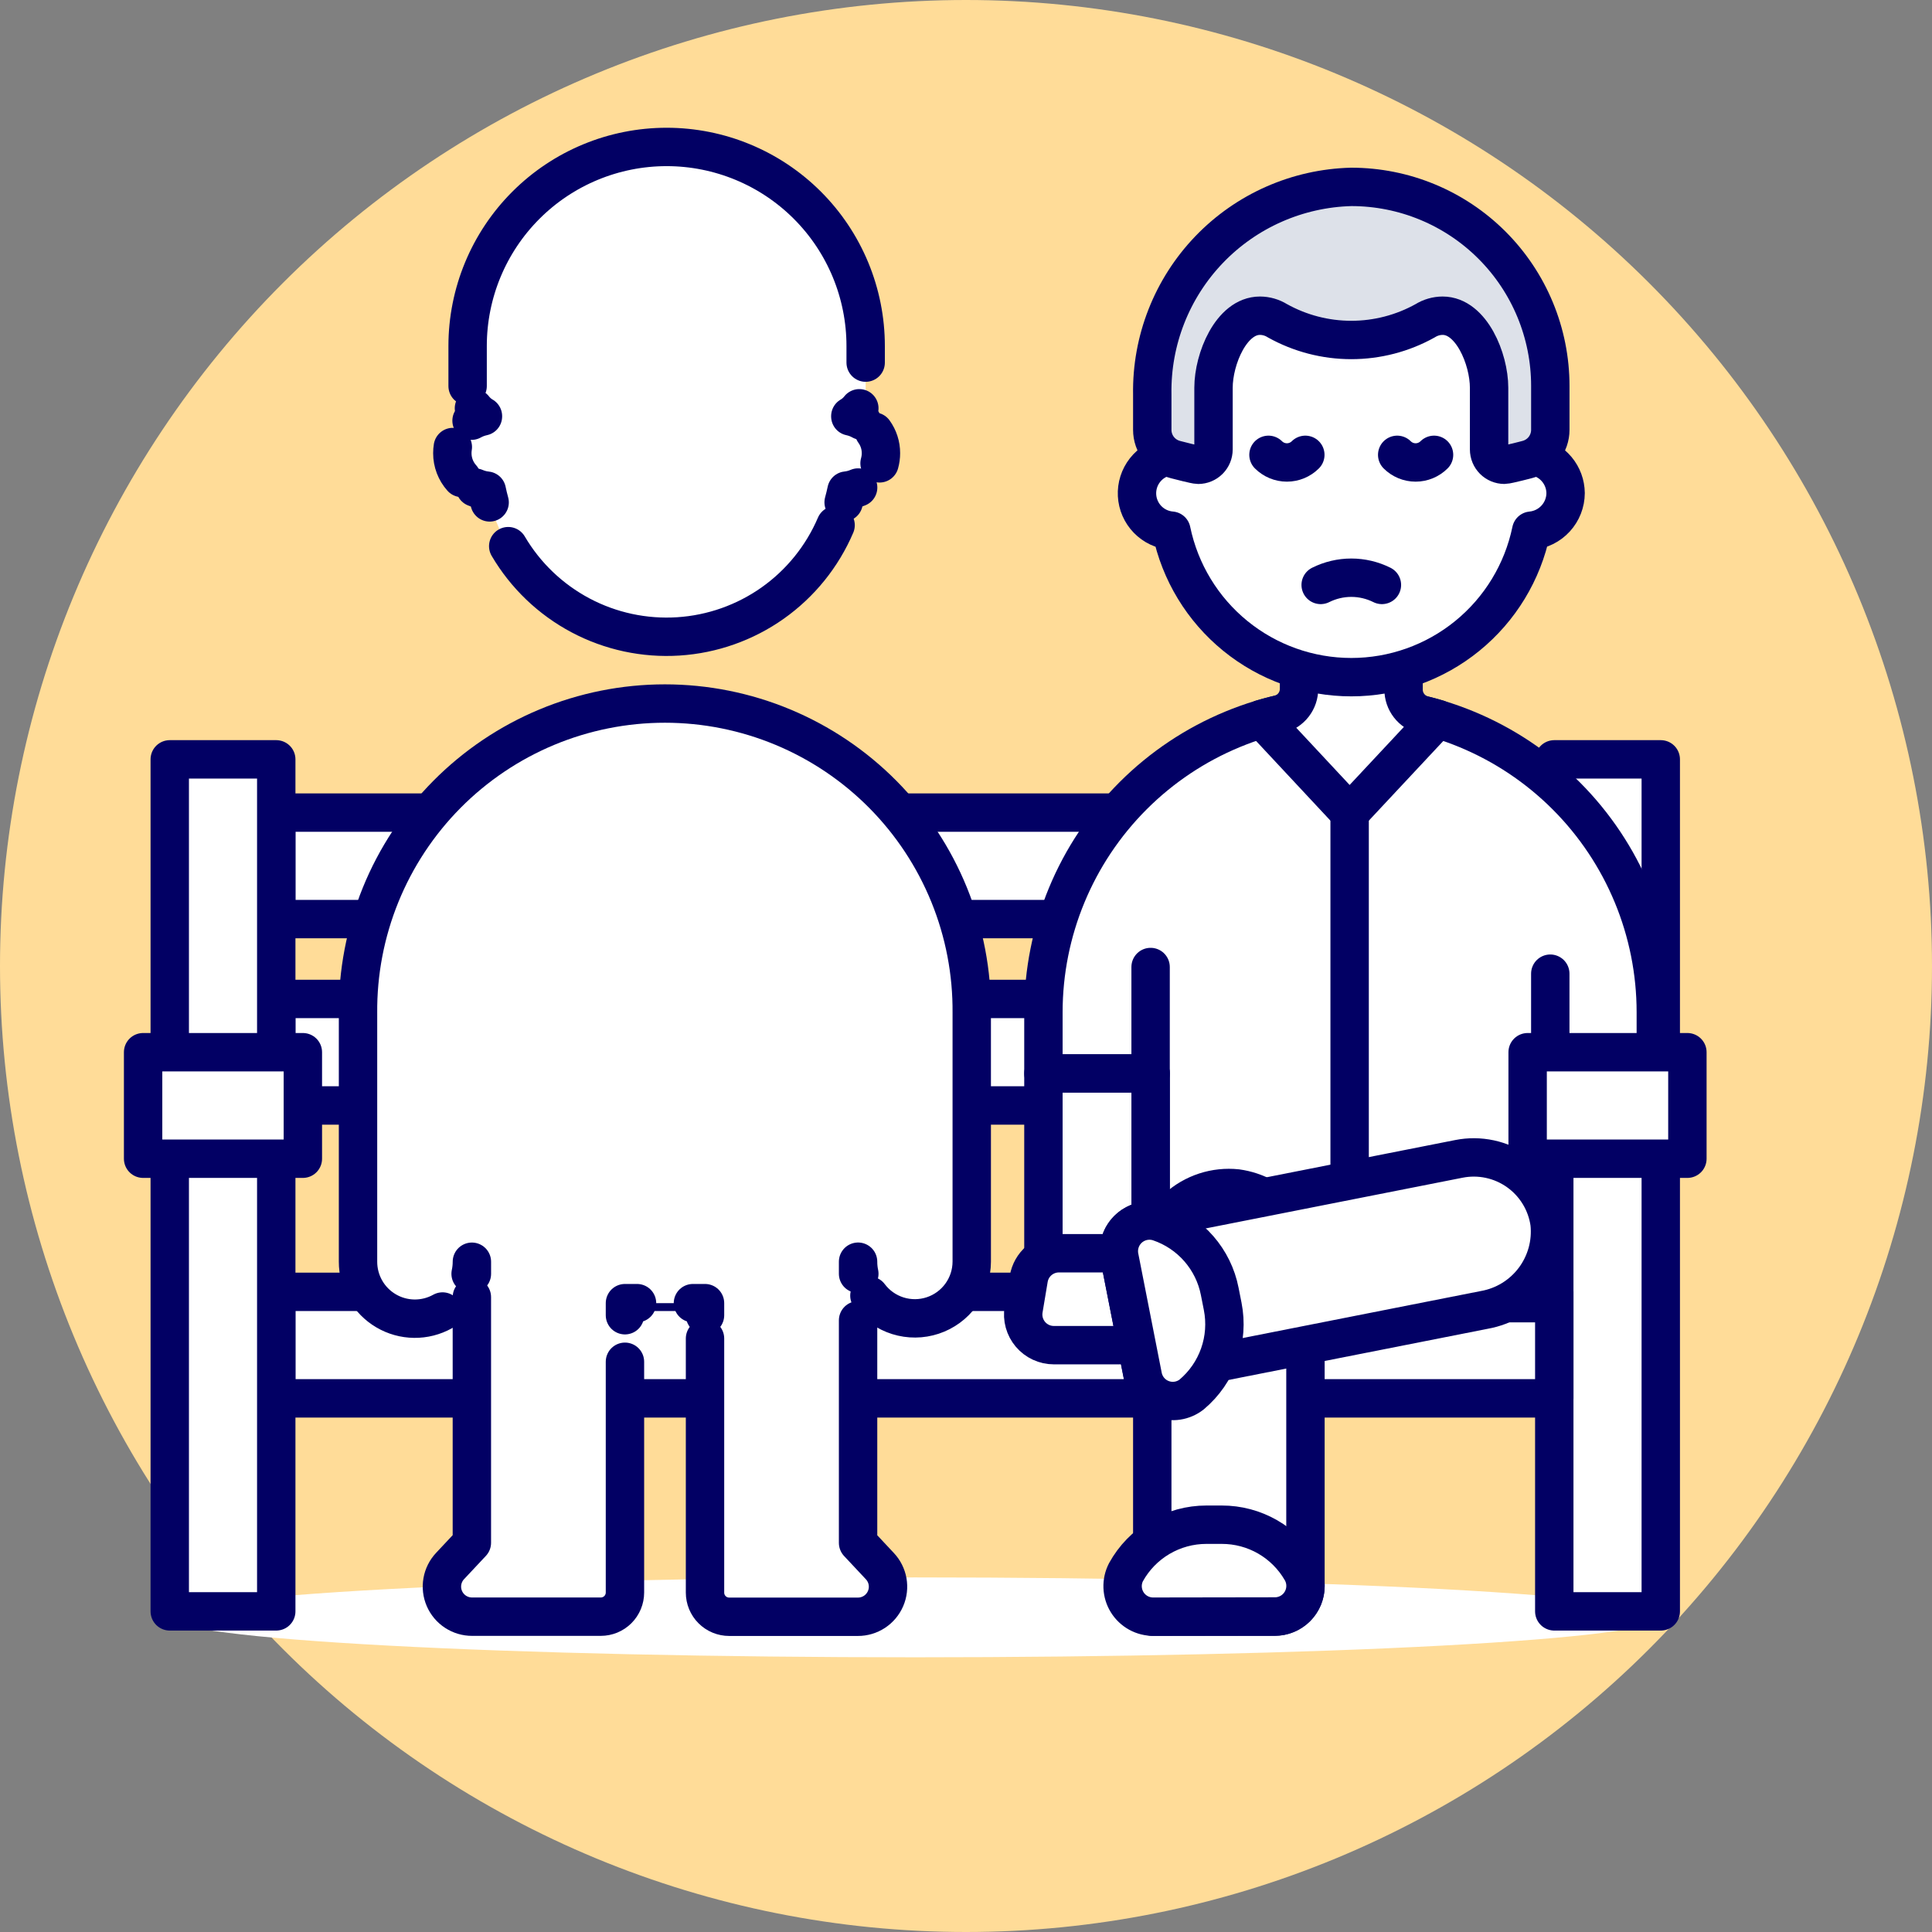 <svg width="151" height="151" viewBox="0 0 151 151" fill="none" xmlns="http://www.w3.org/2000/svg">
<rect x="0" y="0" width="151" height="151" fill="#808080" stroke="none"/>
<path d="M0 75.5C0 95.524 7.954 114.728 22.113 128.887C36.272 143.046 55.476 151 75.5 151C95.524 151 114.728 143.046 128.887 128.887C143.046 114.728 151 95.524 151 75.5C151 55.476 143.046 36.272 128.887 22.113C114.728 7.954 95.524 0 75.5 0C55.476 0 36.272 7.954 22.113 22.113C7.954 36.272 0 55.476 0 75.5Z" fill="#FFDC98"/>
<path d="M121.478 59.349H129.801V125.94H121.478V59.349Z" fill="white"/>
<path d="M13.267 126.408C13.267 127.236 19.406 128.03 30.333 128.615C41.26 129.201 56.081 129.53 71.534 129.53C86.988 129.53 101.808 129.201 112.735 128.615C123.663 128.03 129.801 127.236 129.801 126.408C129.801 125.58 123.663 124.786 112.735 124.2C101.808 123.615 86.988 123.286 71.534 123.286C56.081 123.286 41.26 123.615 30.333 124.2C19.406 124.786 13.267 125.58 13.267 126.408Z" fill="white"/>
<path d="M121.478 59.349H129.801V125.94H121.478V59.349Z" stroke="#020064" stroke-width="3" stroke-linecap="round" stroke-linejoin="round"/>
<path d="M21.591 100.968H121.478V109.292H21.591V100.968Z" fill="white" stroke="#020064" stroke-width="3" stroke-linecap="round" stroke-linejoin="round"/>
<path d="M21.591 78.076H121.478V86.4H21.591V78.076Z" fill="white" stroke="#020064" stroke-width="3" stroke-linecap="round" stroke-linejoin="round"/>
<path d="M21.591 63.511H121.478V71.834H21.591V63.511Z" fill="white" stroke="#020064" stroke-width="3" stroke-linecap="round" stroke-linejoin="round"/>
<path d="M13.267 59.349H21.591V125.94H13.267V59.349Z" fill="white"/>
<path d="M13.267 59.349H21.591V125.94H13.267V59.349Z" stroke="#020064" stroke-width="3" stroke-linecap="round" stroke-linejoin="round"/>
<path d="M11.185 82.238H23.671V90.562H11.185V82.238Z" fill="white" stroke="#020064" stroke-width="3" stroke-linecap="round" stroke-linejoin="round"/>
<path d="M121.043 86.4C121.043 85.639 121.346 84.909 121.884 84.37C122.423 83.832 123.153 83.529 123.914 83.529H129.414V79.116C129.414 72.769 126.893 66.682 122.405 62.194C117.917 57.706 111.83 55.185 105.483 55.185C99.136 55.185 93.049 57.706 88.561 62.194C84.073 66.682 81.551 72.769 81.551 79.116V83.903H89.93V101.851H121.038L121.043 86.4Z" fill="white"/>
<path d="M121.043 86.4C121.043 85.639 121.346 84.909 121.884 84.37C122.423 83.832 123.153 83.529 123.914 83.529H129.414V79.116C129.414 72.769 126.893 66.682 122.405 62.194C117.917 57.706 111.83 55.185 105.483 55.185C99.136 55.185 93.049 57.706 88.561 62.194C84.073 66.682 81.551 72.769 81.551 79.116V83.903H89.93V101.851H121.038L121.043 86.4Z" stroke="#020064" stroke-width="3" stroke-linecap="round" stroke-linejoin="round"/>
<path d="M109.7 53.886V47.422H101.529V53.82C101.533 54.282 101.382 54.731 101.1 55.096C100.817 55.461 100.419 55.72 99.971 55.83C99.515 55.936 99.062 56.055 98.614 56.187L105.483 63.548L112.363 56.187C111.997 56.078 111.627 55.979 111.255 55.891C110.809 55.779 110.413 55.52 110.131 55.157C109.849 54.794 109.697 54.346 109.7 53.886Z" fill="white" stroke="#020064" stroke-width="3" stroke-linecap="round" stroke-linejoin="round"/>
<path d="M105.483 63.562V101.851" stroke="#020064" stroke-width="3" stroke-linecap="round" stroke-linejoin="round"/>
<path d="M89.928 99.484C89.928 100.595 89.487 101.661 88.701 102.446C87.916 103.232 86.85 103.673 85.74 103.673C84.629 103.673 83.564 103.232 82.778 102.446C81.993 101.661 81.551 100.595 81.551 99.484V83.903H89.928V99.484Z" fill="white" stroke="#020064" stroke-width="3" stroke-linecap="round" stroke-linejoin="round"/>
<path d="M121.166 82.082V76.1" stroke="#020064" stroke-width="3" stroke-linecap="round" stroke-linejoin="round"/>
<path d="M90.058 98.835C90.058 97.997 90.234 97.168 90.575 96.401C90.915 95.635 91.413 94.949 92.036 94.388C92.659 93.827 93.393 93.403 94.19 93.143C94.988 92.884 95.831 92.795 96.665 92.882C98.175 93.09 99.556 93.847 100.546 95.007C101.535 96.167 102.064 97.65 102.031 99.175V123.962C102.031 124.596 101.779 125.205 101.33 125.654C100.881 126.103 100.272 126.355 99.637 126.355H90.058V98.835Z" fill="white" stroke="#020064" stroke-width="3" stroke-linecap="round" stroke-linejoin="round"/>
<path d="M90.153 126.355C89.741 126.36 89.335 126.258 88.975 126.06C88.615 125.861 88.311 125.573 88.095 125.223C87.879 124.873 87.757 124.473 87.741 124.061C87.725 123.65 87.816 123.242 88.005 122.876C88.625 121.752 89.535 120.815 90.641 120.162C91.747 119.51 93.008 119.166 94.292 119.167H95.487C96.749 119.164 97.989 119.494 99.083 120.124C100.176 120.754 101.084 121.661 101.715 122.754C101.925 123.118 102.036 123.53 102.035 123.95C102.035 124.37 101.924 124.783 101.713 125.147C101.503 125.51 101.2 125.812 100.836 126.021C100.472 126.231 100.059 126.341 99.639 126.34L90.153 126.355Z" fill="white" stroke="#020064" stroke-width="3" stroke-linecap="round" stroke-linejoin="round"/>
<path d="M82.761 97.95H87.084C87.65 97.95 88.198 98.151 88.63 98.517C89.063 98.883 89.351 99.39 89.445 99.949L89.843 102.342C89.901 102.685 89.883 103.037 89.791 103.373C89.699 103.709 89.535 104.02 89.31 104.286C89.086 104.552 88.805 104.765 88.49 104.912C88.174 105.058 87.83 105.134 87.482 105.134H82.363C82.015 105.134 81.672 105.058 81.356 104.911C81.041 104.765 80.761 104.552 80.537 104.287C80.312 104.021 80.148 103.71 80.055 103.375C79.963 103.04 79.945 102.689 80.002 102.346L80.402 99.953C80.494 99.394 80.782 98.885 81.214 98.519C81.646 98.152 82.195 97.95 82.761 97.95Z" fill="white" stroke="#020064" stroke-width="3" stroke-linecap="round" stroke-linejoin="round"/>
<path d="M114.028 90.574C114.825 90.416 115.646 90.423 116.441 90.593C117.235 90.763 117.987 91.093 118.65 91.564C119.312 92.034 119.872 92.635 120.295 93.329C120.718 94.023 120.995 94.795 121.11 95.6C121.277 97.165 120.843 98.735 119.898 99.993C118.952 101.252 117.563 102.104 116.013 102.378L89.345 107.642L87.491 98.25C87.43 97.942 87.431 97.624 87.493 97.316C87.555 97.007 87.677 96.714 87.852 96.453C88.028 96.192 88.253 95.968 88.515 95.794C88.777 95.621 89.07 95.5 89.379 95.44L114.028 90.574Z" fill="white" stroke="#020064" stroke-width="3" stroke-linecap="round" stroke-linejoin="round"/>
<path d="M87.491 98.25C87.41 97.838 87.439 97.412 87.575 97.015C87.71 96.617 87.948 96.263 88.264 95.986C88.581 95.71 88.964 95.522 89.376 95.44C89.788 95.359 90.214 95.387 90.611 95.523C91.803 95.93 92.867 96.644 93.695 97.593C94.524 98.542 95.088 99.692 95.33 100.928L95.562 102.102C95.811 103.362 95.718 104.664 95.292 105.875C94.866 107.086 94.123 108.16 93.141 108.986C92.819 109.24 92.436 109.407 92.031 109.47C91.626 109.534 91.211 109.491 90.826 109.347C90.442 109.203 90.102 108.962 89.838 108.648C89.574 108.334 89.396 107.957 89.32 107.554L87.491 98.25Z" fill="white" stroke="#020064" stroke-width="3" stroke-linecap="round" stroke-linejoin="round"/>
<path d="M89.928 83.903V75.579" stroke="#020064" stroke-width="3" stroke-linecap="round" stroke-linejoin="round"/>
<path d="M122.363 38.539C122.356 37.858 122.114 37.202 121.677 36.679C121.241 36.157 120.638 35.802 119.97 35.674V33.752C119.97 29.944 118.457 26.292 115.764 23.599C113.071 20.907 109.419 19.394 105.611 19.394C101.803 19.394 98.151 20.907 95.459 23.599C92.766 26.292 91.253 29.944 91.253 33.752V35.674C90.556 35.805 89.93 36.184 89.491 36.742C89.052 37.3 88.831 37.997 88.867 38.706C88.904 39.415 89.196 40.086 89.69 40.595C90.184 41.105 90.846 41.417 91.553 41.476C92.223 44.71 93.987 47.615 96.549 49.7C99.11 51.786 102.312 52.925 105.615 52.925C108.918 52.925 112.12 51.786 114.682 49.7C117.243 47.615 119.007 44.71 119.677 41.476C120.409 41.407 121.09 41.068 121.586 40.525C122.083 39.983 122.36 39.275 122.363 38.539Z" fill="white" stroke="#020064" stroke-width="3" stroke-linecap="round" stroke-linejoin="round"/>
<path d="M108.007 45.717C107.264 45.346 106.444 45.152 105.613 45.152C104.783 45.152 103.963 45.346 103.22 45.717" stroke="#020064" stroke-width="3" stroke-linecap="round" stroke-linejoin="round"/>
<path d="M105.613 14.607C101.407 14.713 97.413 16.475 94.5 19.51C91.587 22.546 89.991 26.609 90.058 30.815V33.597C90.058 34.131 90.237 34.649 90.565 35.07C90.894 35.49 91.353 35.789 91.87 35.919C92.118 35.98 93.42 36.327 93.65 36.327C93.967 36.326 94.271 36.199 94.495 35.975C94.718 35.751 94.844 35.447 94.845 35.13V30.306C94.845 28.061 96.228 24.675 98.473 24.675C98.957 24.677 99.43 24.814 99.841 25.07C101.606 26.055 103.593 26.572 105.614 26.572C107.635 26.572 109.622 26.055 111.387 25.07C111.797 24.814 112.27 24.677 112.754 24.675C114.998 24.675 116.383 28.061 116.383 30.306V35.128C116.383 35.445 116.509 35.749 116.732 35.973C116.956 36.197 117.259 36.324 117.576 36.325C117.818 36.325 119.549 35.868 119.356 35.917C119.873 35.787 120.333 35.488 120.661 35.068C120.989 34.647 121.168 34.129 121.168 33.596V30.162C121.168 26.037 119.529 22.08 116.612 19.163C113.695 16.246 109.739 14.607 105.613 14.607Z" fill="#DDE1E9"/>
<path d="M99.141 35.549C99.523 35.931 100.041 36.145 100.581 36.145C101.121 36.145 101.639 35.931 102.021 35.549" stroke="#020064" stroke-width="3" stroke-linecap="round" stroke-linejoin="round"/>
<path d="M109.201 35.549C109.583 35.931 110.101 36.145 110.641 36.145C111.181 36.145 111.699 35.931 112.081 35.549" stroke="#020064" stroke-width="3" stroke-linecap="round" stroke-linejoin="round"/>
<path d="M121.168 30.162C121.168 26.037 119.529 22.08 116.612 19.163C113.695 16.246 109.739 14.607 105.613 14.607C101.407 14.713 97.413 16.475 94.5 19.51C91.587 22.546 89.991 26.609 90.058 30.815V33.597C90.058 34.131 90.237 34.649 90.565 35.07C90.894 35.49 91.353 35.789 91.87 35.919C92.118 35.98 93.42 36.327 93.65 36.327C93.967 36.326 94.271 36.199 94.495 35.975C94.718 35.751 94.844 35.447 94.845 35.13V30.306C94.845 28.061 96.228 24.675 98.473 24.675C98.957 24.677 99.43 24.814 99.841 25.07C101.606 26.055 103.593 26.572 105.614 26.572C107.635 26.572 109.622 26.055 111.387 25.07C111.797 24.814 112.27 24.677 112.754 24.675C114.998 24.675 116.383 28.061 116.383 30.306V35.128C116.383 35.445 116.509 35.749 116.732 35.973C116.956 36.197 117.259 36.324 117.576 36.325C117.818 36.325 119.549 35.868 119.356 35.917C119.873 35.787 120.333 35.488 120.661 35.068C120.989 34.647 121.168 34.129 121.168 33.596V30.162Z" stroke="#020064" stroke-width="3" stroke-linecap="round" stroke-linejoin="round"/>
<path d="M119.396 82.238H131.882V90.562H119.396V82.238Z" fill="white" stroke="#020064" stroke-width="3" stroke-linecap="round" stroke-linejoin="round"/>
<path d="M66.459 32.546V32.525C66.822 32.319 67.123 32.021 67.334 31.66C67.544 31.3 67.656 30.891 67.657 30.474V27.04C67.657 22.915 66.019 18.958 63.102 16.041C60.184 13.124 56.228 11.485 52.103 11.485C47.977 11.485 44.021 13.124 41.104 16.041C38.187 18.958 36.548 22.915 36.548 27.04V30.474C36.55 30.891 36.662 31.301 36.873 31.661C37.084 32.022 37.387 32.32 37.75 32.525V32.546C37.053 32.677 36.427 33.057 35.988 33.615C35.549 34.173 35.328 34.871 35.365 35.579C35.402 36.288 35.694 36.959 36.189 37.468C36.683 37.977 37.345 38.29 38.052 38.348C38.726 41.577 40.491 44.476 43.051 46.556C45.611 48.637 48.809 49.773 52.107 49.773C55.406 49.773 58.604 48.637 61.164 46.556C63.723 44.476 65.489 41.577 66.163 38.348C66.87 38.29 67.532 37.977 68.026 37.468C68.519 36.958 68.812 36.287 68.849 35.578C68.885 34.87 68.664 34.172 68.225 33.614C67.786 33.057 67.16 32.677 66.463 32.546H66.459Z" fill="white"/>
<path d="M67.348 32.88C67.07 32.724 66.77 32.611 66.459 32.546V32.525C66.731 32.368 66.971 32.159 67.163 31.91" stroke="#020064" stroke-width="3" stroke-linecap="round" stroke-linejoin="round"/>
<path d="M67.658 28.341V27.04C67.658 22.915 66.019 18.958 63.102 16.041C60.185 13.124 56.228 11.485 52.103 11.485C47.977 11.485 44.021 13.124 41.104 16.041C38.187 18.958 36.548 22.915 36.548 27.04V30.175" stroke="#020064" stroke-width="3" stroke-linecap="round" stroke-linejoin="round"/>
<path d="M37.042 31.91C37.234 32.159 37.473 32.368 37.746 32.525V32.546C37.434 32.612 37.133 32.724 36.855 32.88" stroke="#020064" stroke-width="3" stroke-linecap="round" stroke-linejoin="round"/>
<path d="M35.392 34.938C35.366 35.096 35.352 35.256 35.353 35.417C35.351 36.132 35.614 36.823 36.091 37.355" stroke="#020064" stroke-width="3" stroke-linecap="round" stroke-linejoin="round"/>
<path d="M37.135 38.109C37.425 38.235 37.733 38.316 38.048 38.348C38.112 38.658 38.186 38.964 38.269 39.266" stroke="#020064" stroke-width="3" stroke-linecap="round" stroke-linejoin="round"/>
<path d="M39.721 42.686C41.068 44.977 43.024 46.849 45.371 48.095C47.719 49.34 50.367 49.909 53.019 49.739C55.671 49.569 58.224 48.666 60.394 47.132C62.563 45.597 64.264 43.49 65.308 41.046" stroke="#020064" stroke-width="3" stroke-linecap="round" stroke-linejoin="round"/>
<path d="M65.936 39.26C66.019 38.958 66.093 38.652 66.159 38.343C66.473 38.31 66.781 38.229 67.07 38.103" stroke="#020064" stroke-width="3" stroke-linecap="round" stroke-linejoin="round"/>
<path d="M68.743 36.214C68.816 35.954 68.853 35.686 68.852 35.417C68.854 34.812 68.664 34.223 68.309 33.733" stroke="#020064" stroke-width="3" stroke-linecap="round" stroke-linejoin="round"/>
<path d="M48.845 101.851V124.467C48.845 124.968 48.646 125.448 48.292 125.802C47.938 126.156 47.458 126.355 46.957 126.355H36.895C36.435 126.356 35.986 126.222 35.601 125.97C35.217 125.719 34.915 125.359 34.732 124.938C34.55 124.516 34.495 124.05 34.575 123.597C34.655 123.145 34.865 122.725 35.181 122.391L36.88 120.579V98.614C36.892 99.206 36.786 99.794 36.568 100.344C36.35 100.894 36.025 101.395 35.611 101.818C35.196 102.241 34.702 102.576 34.157 102.806C33.611 103.035 33.026 103.153 32.434 103.153C31.842 103.153 31.256 103.035 30.711 102.806C30.165 102.576 29.671 102.241 29.257 101.818C28.843 101.395 28.517 100.894 28.299 100.344C28.082 99.794 27.976 99.206 27.988 98.614V79.184C27.988 76.035 28.608 72.916 29.813 70.007C31.019 67.097 32.785 64.453 35.012 62.226C37.239 59.999 39.883 58.233 42.793 57.027C45.702 55.822 48.821 55.202 51.97 55.202C55.12 55.202 58.238 55.822 61.148 57.027C64.058 58.233 66.702 59.999 68.929 62.226C71.156 64.453 72.922 67.097 74.127 70.007C75.333 72.916 75.953 76.035 75.953 79.184V98.614C75.953 99.793 75.485 100.924 74.651 101.757C73.817 102.591 72.687 103.059 71.508 103.059C70.329 103.059 69.198 102.591 68.365 101.757C67.531 100.924 67.063 99.793 67.063 98.614V120.587L68.761 122.399C69.077 122.733 69.288 123.152 69.368 123.605C69.447 124.057 69.393 124.523 69.21 124.945C69.028 125.367 68.726 125.726 68.341 125.978C67.957 126.23 67.507 126.364 67.048 126.362H56.987C56.487 126.362 56.007 126.164 55.653 125.81C55.299 125.456 55.1 124.976 55.1 124.475V101.851H48.845Z" fill="white"/>
<path d="M49.788 101.851H48.845V102.795" stroke="#020064" stroke-width="3" stroke-linecap="round" stroke-linejoin="round"/>
<path d="M48.845 106.432V124.467C48.845 124.968 48.646 125.448 48.292 125.802C47.938 126.156 47.458 126.355 46.957 126.355H36.895C36.435 126.356 35.986 126.222 35.601 125.97C35.217 125.719 34.915 125.359 34.732 124.938C34.55 124.516 34.495 124.05 34.575 123.597C34.655 123.145 34.865 122.725 35.181 122.391L36.88 120.579V101.378" stroke="#020064" stroke-width="3" stroke-linecap="round" stroke-linejoin="round"/>
<path d="M36.882 99.558V98.614C36.882 98.932 36.848 99.248 36.782 99.558" stroke="#020064" stroke-width="3" stroke-linecap="round" stroke-linejoin="round"/>
<path d="M34.588 102.504C33.911 102.881 33.148 103.074 32.373 103.065C31.598 103.055 30.839 102.844 30.172 102.45C29.504 102.057 28.951 101.497 28.567 100.824C28.183 100.151 27.981 99.389 27.982 98.614V79.184C27.954 76.017 28.554 72.875 29.746 69.941C30.939 67.006 32.701 64.337 34.931 62.087C37.161 59.838 39.814 58.052 42.738 56.833C45.662 55.615 48.798 54.987 51.966 54.987C55.133 54.987 58.27 55.615 61.193 56.833C64.117 58.052 66.77 59.838 69 62.087C71.23 64.337 72.992 67.006 74.185 69.941C75.378 72.875 75.977 76.017 75.949 79.184V98.614C75.945 99.545 75.649 100.452 75.102 101.205C74.555 101.959 73.786 102.522 72.902 102.814C72.018 103.107 71.065 103.115 70.176 102.837C69.288 102.559 68.509 102.009 67.95 101.264" stroke="#020064" stroke-width="3" stroke-linecap="round" stroke-linejoin="round"/>
<path d="M67.163 99.554C67.097 99.244 67.064 98.928 67.065 98.611V99.554" stroke="#020064" stroke-width="3" stroke-linecap="round" stroke-linejoin="round"/>
<path d="M67.065 103.195V120.587L68.763 122.399C69.079 122.733 69.29 123.152 69.37 123.605C69.449 124.057 69.395 124.523 69.212 124.945C69.03 125.367 68.728 125.726 68.344 125.978C67.959 126.23 67.509 126.364 67.05 126.362H56.989C56.489 126.362 56.009 126.164 55.655 125.81C55.301 125.456 55.102 124.976 55.102 124.475V104.615" stroke="#020064" stroke-width="3" stroke-linecap="round" stroke-linejoin="round"/>
<path d="M55.102 102.795V101.851H54.158" stroke="#020064" stroke-width="3" stroke-linecap="round" stroke-linejoin="round"/>
</svg>
